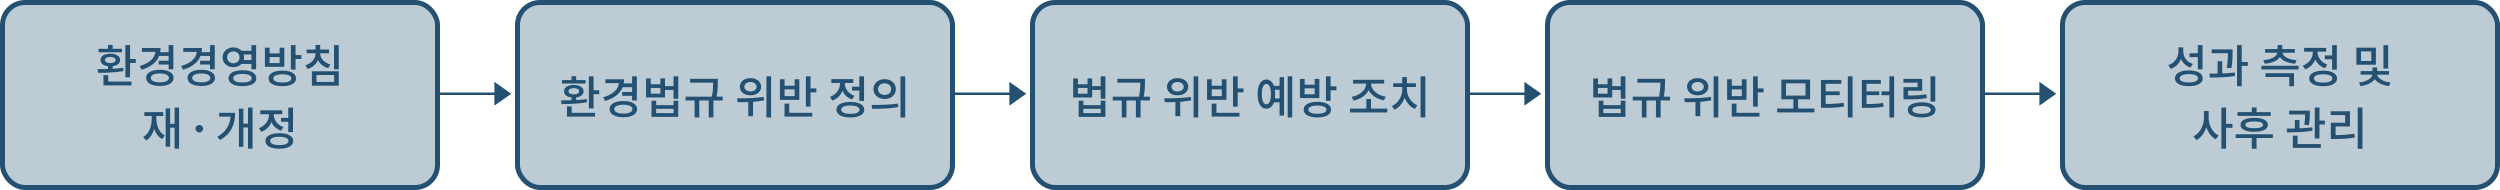<svg width="1000" height="76" viewBox="0 0 1000 76" fill="none" xmlns="http://www.w3.org/2000/svg">
<rect x="1" y="1" width="174" height="74" rx="9" fill="#245171" fill-opacity="0.3"/>
<rect x="1" y="1" width="174" height="74" rx="9" stroke="#245171" stroke-width="2"/>
<path d="M50.15 18.024H52.022V30.894H50.15V18.024ZM51.302 23.604H54.29V25.17H51.302V23.604ZM41.384 32.622H52.598V34.152H41.384V32.622ZM41.384 30.066H43.274V33.09H41.384V30.066ZM43.202 26.016H45.074V28.338H43.202V26.016ZM39.242 29.13L39.008 27.654C39.98 27.654 41.048 27.642 42.212 27.618C43.376 27.594 44.564 27.546 45.776 27.474C47 27.39 48.17 27.264 49.286 27.096L49.43 28.41C48.278 28.614 47.096 28.77 45.884 28.878C44.672 28.986 43.496 29.058 42.356 29.094C41.216 29.118 40.178 29.13 39.242 29.13ZM39.422 19.518H48.818V20.904H39.422V19.518ZM44.12 21.48C45.308 21.48 46.256 21.708 46.964 22.164C47.684 22.608 48.044 23.22 48.044 24C48.044 24.792 47.684 25.416 46.964 25.872C46.256 26.316 45.308 26.538 44.12 26.538C42.944 26.538 41.996 26.316 41.276 25.872C40.568 25.416 40.214 24.792 40.214 24C40.214 23.22 40.568 22.608 41.276 22.164C41.996 21.708 42.944 21.48 44.12 21.48ZM44.12 22.758C43.472 22.758 42.956 22.866 42.572 23.082C42.188 23.298 41.996 23.604 41.996 24C41.996 24.396 42.188 24.702 42.572 24.918C42.956 25.134 43.472 25.242 44.12 25.242C44.78 25.242 45.296 25.134 45.668 24.918C46.052 24.702 46.244 24.396 46.244 24C46.244 23.604 46.052 23.298 45.668 23.082C45.296 22.866 44.78 22.758 44.12 22.758ZM43.202 17.97H45.074V20.112H43.202V17.97ZM63.613 20.868H67.771V22.38H63.613V20.868ZM63.469 24.288H67.645V25.818H63.469V24.288ZM67.447 18.042H69.337V27.708H67.447V18.042ZM62.209 19.212H64.225C64.225 20.652 63.931 21.942 63.343 23.082C62.755 24.21 61.891 25.176 60.751 25.98C59.623 26.784 58.249 27.42 56.629 27.888L55.891 26.394C57.283 25.998 58.447 25.494 59.383 24.882C60.331 24.258 61.039 23.544 61.507 22.74C61.975 21.924 62.209 21.042 62.209 20.094V19.212ZM56.755 19.212H63.523V20.742H56.755V19.212ZM63.955 27.906C65.071 27.906 66.037 28.038 66.853 28.302C67.669 28.566 68.299 28.938 68.743 29.418C69.199 29.898 69.427 30.474 69.427 31.146C69.427 31.818 69.199 32.4 68.743 32.892C68.299 33.372 67.669 33.744 66.853 34.008C66.037 34.272 65.071 34.404 63.955 34.404C62.851 34.404 61.885 34.272 61.057 34.008C60.229 33.744 59.587 33.372 59.131 32.892C58.675 32.4 58.447 31.818 58.447 31.146C58.447 30.474 58.675 29.898 59.131 29.418C59.587 28.938 60.229 28.566 61.057 28.302C61.885 28.038 62.851 27.906 63.955 27.906ZM63.955 29.382C63.211 29.382 62.563 29.454 62.011 29.598C61.471 29.73 61.051 29.928 60.751 30.192C60.463 30.456 60.319 30.774 60.319 31.146C60.319 31.53 60.463 31.854 60.751 32.118C61.051 32.382 61.471 32.586 62.011 32.73C62.563 32.862 63.211 32.928 63.955 32.928C64.699 32.928 65.341 32.862 65.881 32.73C66.421 32.586 66.835 32.382 67.123 32.118C67.423 31.854 67.573 31.53 67.573 31.146C67.573 30.774 67.423 30.456 67.123 30.192C66.835 29.928 66.421 29.73 65.881 29.598C65.341 29.454 64.699 29.382 63.955 29.382ZM80.171 20.868H84.329V22.38H80.171V20.868ZM80.027 24.288H84.203V25.818H80.027V24.288ZM84.005 18.042H85.895V27.708H84.005V18.042ZM78.767 19.212H80.783C80.783 20.652 80.489 21.942 79.901 23.082C79.313 24.21 78.449 25.176 77.309 25.98C76.181 26.784 74.807 27.42 73.187 27.888L72.449 26.394C73.841 25.998 75.005 25.494 75.941 24.882C76.889 24.258 77.597 23.544 78.065 22.74C78.533 21.924 78.767 21.042 78.767 20.094V19.212ZM73.313 19.212H80.081V20.742H73.313V19.212ZM80.513 27.906C81.629 27.906 82.595 28.038 83.411 28.302C84.227 28.566 84.857 28.938 85.301 29.418C85.757 29.898 85.985 30.474 85.985 31.146C85.985 31.818 85.757 32.4 85.301 32.892C84.857 33.372 84.227 33.744 83.411 34.008C82.595 34.272 81.629 34.404 80.513 34.404C79.409 34.404 78.443 34.272 77.615 34.008C76.787 33.744 76.145 33.372 75.689 32.892C75.233 32.4 75.005 31.818 75.005 31.146C75.005 30.474 75.233 29.898 75.689 29.418C76.145 28.938 76.787 28.566 77.615 28.302C78.443 28.038 79.409 27.906 80.513 27.906ZM80.513 29.382C79.769 29.382 79.121 29.454 78.569 29.598C78.029 29.73 77.609 29.928 77.309 30.192C77.021 30.456 76.877 30.774 76.877 31.146C76.877 31.53 77.021 31.854 77.309 32.118C77.609 32.382 78.029 32.586 78.569 32.73C79.121 32.862 79.769 32.928 80.513 32.928C81.257 32.928 81.899 32.862 82.439 32.73C82.979 32.586 83.393 32.382 83.681 32.118C83.981 31.854 84.131 31.53 84.131 31.146C84.131 30.774 83.981 30.456 83.681 30.192C83.393 29.928 82.979 29.73 82.439 29.598C81.899 29.454 81.257 29.382 80.513 29.382ZM96.226 20.31H101.176V21.822H96.226V20.31ZM96.226 24.036H101.176V25.566H96.226V24.036ZM93.328 18.96C94.144 18.96 94.876 19.134 95.524 19.482C96.172 19.818 96.682 20.286 97.054 20.886C97.426 21.474 97.612 22.158 97.612 22.938C97.612 23.706 97.426 24.39 97.054 24.99C96.682 25.578 96.172 26.04 95.524 26.376C94.876 26.712 94.144 26.88 93.328 26.88C92.524 26.88 91.798 26.712 91.15 26.376C90.502 26.04 89.992 25.578 89.62 24.99C89.248 24.39 89.062 23.706 89.062 22.938C89.062 22.158 89.248 21.474 89.62 20.886C89.992 20.286 90.502 19.818 91.15 19.482C91.798 19.134 92.524 18.96 93.328 18.96ZM93.328 20.562C92.86 20.562 92.44 20.664 92.068 20.868C91.696 21.06 91.396 21.33 91.168 21.678C90.952 22.026 90.844 22.446 90.844 22.938C90.844 23.406 90.952 23.82 91.168 24.18C91.396 24.528 91.696 24.804 92.068 25.008C92.44 25.2 92.86 25.296 93.328 25.296C93.808 25.296 94.234 25.2 94.606 25.008C94.99 24.804 95.284 24.528 95.488 24.18C95.704 23.82 95.812 23.406 95.812 22.938C95.812 22.446 95.704 22.026 95.488 21.678C95.284 21.33 94.99 21.06 94.606 20.868C94.234 20.664 93.808 20.562 93.328 20.562ZM100.564 18.042H102.454V27.726H100.564V18.042ZM96.982 28.086C98.122 28.086 99.106 28.212 99.934 28.464C100.762 28.716 101.398 29.082 101.842 29.562C102.298 30.03 102.526 30.6 102.526 31.272C102.526 31.944 102.298 32.52 101.842 33C101.398 33.48 100.762 33.84 99.934 34.08C99.106 34.332 98.122 34.458 96.982 34.458C95.842 34.458 94.858 34.332 94.03 34.08C93.202 33.84 92.56 33.48 92.104 33C91.648 32.52 91.42 31.944 91.42 31.272C91.42 30.6 91.648 30.03 92.104 29.562C92.56 29.082 93.202 28.716 94.03 28.464C94.858 28.212 95.842 28.086 96.982 28.086ZM96.982 29.562C96.202 29.562 95.536 29.628 94.984 29.76C94.432 29.892 94.012 30.084 93.724 30.336C93.436 30.588 93.292 30.9 93.292 31.272C93.292 31.644 93.436 31.962 93.724 32.226C94.012 32.478 94.432 32.67 94.984 32.802C95.536 32.934 96.202 33 96.982 33C97.762 33 98.422 32.934 98.962 32.802C99.514 32.67 99.934 32.478 100.222 32.226C100.522 31.962 100.672 31.644 100.672 31.272C100.672 30.9 100.522 30.588 100.222 30.336C99.934 30.084 99.514 29.892 98.962 29.76C98.422 29.628 97.762 29.562 96.982 29.562ZM112.929 28.23C114.057 28.23 115.029 28.356 115.845 28.608C116.661 28.86 117.291 29.22 117.735 29.688C118.179 30.144 118.401 30.702 118.401 31.362C118.401 32.01 118.179 32.568 117.735 33.036C117.291 33.504 116.661 33.858 115.845 34.098C115.029 34.35 114.057 34.476 112.929 34.476C111.801 34.476 110.823 34.35 109.995 34.098C109.179 33.858 108.549 33.504 108.105 33.036C107.673 32.568 107.457 32.01 107.457 31.362C107.457 30.702 107.673 30.144 108.105 29.688C108.549 29.22 109.179 28.86 109.995 28.608C110.823 28.356 111.801 28.23 112.929 28.23ZM112.929 29.724C112.173 29.724 111.525 29.79 110.985 29.922C110.445 30.042 110.031 30.222 109.743 30.462C109.455 30.702 109.311 30.996 109.311 31.344C109.311 31.716 109.455 32.022 109.743 32.262C110.031 32.502 110.445 32.688 110.985 32.82C111.525 32.94 112.173 33 112.929 33C113.697 33 114.345 32.94 114.873 32.82C115.413 32.688 115.827 32.502 116.115 32.262C116.403 32.022 116.547 31.716 116.547 31.344C116.547 30.996 116.403 30.702 116.115 30.462C115.827 30.222 115.413 30.042 114.873 29.922C114.345 29.79 113.697 29.724 112.929 29.724ZM116.349 18.042H118.221V27.834H116.349V18.042ZM117.717 22.038H120.543V23.604H117.717V22.038ZM105.963 19.068H107.835V21.354H111.849V19.068H113.721V26.718H105.963V19.068ZM107.835 22.83V25.224H111.849V22.83H107.835ZM126.211 20.688H127.741V21.354C127.741 22.302 127.555 23.196 127.183 24.036C126.823 24.876 126.295 25.602 125.599 26.214C124.903 26.826 124.057 27.282 123.061 27.582L122.179 26.106C122.815 25.914 123.379 25.656 123.871 25.332C124.375 25.008 124.801 24.636 125.149 24.216C125.497 23.784 125.761 23.328 125.941 22.848C126.121 22.368 126.211 21.87 126.211 21.354V20.688ZM126.535 20.688H128.083V21.354C128.083 21.834 128.173 22.302 128.353 22.758C128.545 23.214 128.815 23.64 129.163 24.036C129.511 24.42 129.937 24.762 130.441 25.062C130.945 25.362 131.515 25.602 132.151 25.782L131.269 27.258C130.285 26.982 129.439 26.556 128.731 25.98C128.023 25.392 127.477 24.702 127.093 23.91C126.721 23.118 126.535 22.266 126.535 21.354V20.688ZM122.647 19.824H131.611V21.318H122.647V19.824ZM126.211 17.97H128.083V20.49H126.211V17.97ZM133.609 18.042H135.499V27.726H133.609V18.042ZM124.753 28.518H135.499V34.278H124.753V28.518ZM133.663 30.012H126.589V32.784H133.663V30.012ZM69.833 43.024H71.633V59.476H69.833V43.024ZM67.529 49.522H70.499V51.07H67.529V49.522ZM66.269 43.348H68.051V58.702H66.269V43.348ZM60.707 45.58H62.165V47.29C62.165 48.286 62.093 49.24 61.949 50.152C61.805 51.052 61.583 51.892 61.283 52.672C60.983 53.44 60.599 54.124 60.131 54.724C59.663 55.324 59.099 55.822 58.439 56.218L57.287 54.76C58.091 54.304 58.739 53.704 59.231 52.96C59.735 52.204 60.107 51.34 60.347 50.368C60.587 49.396 60.707 48.37 60.707 47.29V45.58ZM61.085 45.58H62.525V47.29C62.525 48.274 62.645 49.216 62.885 50.116C63.125 51.004 63.497 51.802 64.001 52.51C64.505 53.206 65.153 53.764 65.945 54.184L64.865 55.624C63.989 55.144 63.269 54.49 62.705 53.662C62.141 52.822 61.727 51.862 61.463 50.782C61.211 49.69 61.085 48.526 61.085 47.29V45.58ZM57.737 44.842H65.297V46.39H57.737V44.842ZM79.725 52.996C79.317 52.996 78.963 52.846 78.663 52.546C78.363 52.246 78.213 51.892 78.213 51.484C78.213 51.064 78.363 50.71 78.663 50.422C78.963 50.122 79.317 49.972 79.725 49.972C80.145 49.972 80.499 50.122 80.787 50.422C81.087 50.71 81.237 51.064 81.237 51.484C81.237 51.892 81.087 52.246 80.787 52.546C80.499 52.846 80.145 52.996 79.725 52.996ZM99.204 43.024H101.021V59.476H99.204V43.024ZM96.809 49.468H99.779V50.98H96.809V49.468ZM92.273 45.112H94.073C94.073 46.216 93.972 47.278 93.767 48.298C93.576 49.318 93.246 50.296 92.778 51.232C92.322 52.156 91.704 53.02 90.924 53.824C90.144 54.616 89.177 55.348 88.025 56.02L86.927 54.706C88.248 53.938 89.297 53.086 90.078 52.15C90.858 51.214 91.415 50.194 91.751 49.09C92.1 47.974 92.273 46.768 92.273 45.472V45.112ZM87.647 45.112H92.85V46.642H87.647V45.112ZM95.567 43.456H97.332V58.72H95.567V43.456ZM112.414 47.164H115.87V48.712H112.414V47.164ZM115.312 43.042H117.202V52.834H115.312V43.042ZM111.73 53.266C112.882 53.266 113.866 53.392 114.682 53.644C115.51 53.884 116.146 54.238 116.59 54.706C117.046 55.162 117.274 55.72 117.274 56.38C117.274 57.364 116.776 58.126 115.78 58.666C114.796 59.206 113.446 59.476 111.73 59.476C110.014 59.476 108.658 59.206 107.662 58.666C106.666 58.126 106.168 57.364 106.168 56.38C106.168 55.72 106.39 55.162 106.834 54.706C107.29 54.238 107.932 53.884 108.76 53.644C109.6 53.392 110.59 53.266 111.73 53.266ZM111.73 54.706C110.95 54.706 110.284 54.772 109.732 54.904C109.192 55.036 108.778 55.222 108.49 55.462C108.202 55.702 108.058 56.008 108.058 56.38C108.058 56.728 108.202 57.028 108.49 57.28C108.778 57.532 109.192 57.724 109.732 57.856C110.284 57.976 110.95 58.036 111.73 58.036C112.51 58.036 113.17 57.976 113.71 57.856C114.25 57.724 114.664 57.532 114.952 57.28C115.252 57.028 115.402 56.728 115.402 56.38C115.402 56.008 115.252 55.702 114.952 55.462C114.664 55.222 114.25 55.036 113.71 54.904C113.17 54.772 112.51 54.706 111.73 54.706ZM107.59 44.698H109.138V45.886C109.138 46.918 108.952 47.89 108.58 48.802C108.22 49.702 107.698 50.5 107.014 51.196C106.33 51.88 105.502 52.396 104.53 52.744L103.576 51.25C104.212 51.022 104.776 50.722 105.268 50.35C105.772 49.978 106.198 49.552 106.546 49.072C106.894 48.592 107.152 48.082 107.32 47.542C107.5 47.002 107.59 46.45 107.59 45.886V44.698ZM107.968 44.698H109.498V45.886C109.498 46.558 109.648 47.218 109.948 47.866C110.248 48.514 110.686 49.096 111.262 49.612C111.838 50.116 112.54 50.518 113.368 50.818L112.432 52.294C111.484 51.958 110.674 51.472 110.002 50.836C109.342 50.188 108.838 49.438 108.49 48.586C108.142 47.722 107.968 46.822 107.968 45.886V44.698ZM104.116 44.14H112.918V45.67H104.116V44.14Z" fill="#245171"/>
<rect x="207" y="1" width="174" height="74" rx="9" fill="#245171" fill-opacity="0.3"/>
<rect x="207" y="1" width="174" height="74" rx="9" stroke="#245171" stroke-width="2"/>
<path d="M235.549 30.524H237.421V43.394H235.549V30.524ZM236.701 36.104H239.689V37.67H236.701V36.104ZM226.783 45.122H237.997V46.652H226.783V45.122ZM226.783 42.566H228.673V45.59H226.783V42.566ZM228.601 38.516H230.473V40.838H228.601V38.516ZM224.641 41.63L224.407 40.154C225.379 40.154 226.447 40.142 227.611 40.118C228.775 40.094 229.963 40.046 231.175 39.974C232.399 39.89 233.569 39.764 234.685 39.596L234.829 40.91C233.677 41.114 232.495 41.27 231.283 41.378C230.071 41.486 228.895 41.558 227.755 41.594C226.615 41.618 225.577 41.63 224.641 41.63ZM224.821 32.018H234.217V33.404H224.821V32.018ZM229.519 33.98C230.707 33.98 231.655 34.208 232.363 34.664C233.083 35.108 233.443 35.72 233.443 36.5C233.443 37.292 233.083 37.916 232.363 38.372C231.655 38.816 230.707 39.038 229.519 39.038C228.343 39.038 227.395 38.816 226.675 38.372C225.967 37.916 225.613 37.292 225.613 36.5C225.613 35.72 225.967 35.108 226.675 34.664C227.395 34.208 228.343 33.98 229.519 33.98ZM229.519 35.258C228.871 35.258 228.355 35.366 227.971 35.582C227.587 35.798 227.395 36.104 227.395 36.5C227.395 36.896 227.587 37.202 227.971 37.418C228.355 37.634 228.871 37.742 229.519 37.742C230.179 37.742 230.695 37.634 231.067 37.418C231.451 37.202 231.643 36.896 231.643 36.5C231.643 36.104 231.451 35.798 231.067 35.582C230.695 35.366 230.179 35.258 229.519 35.258ZM228.601 30.47H230.473V32.612H228.601V30.47ZM249.011 33.368H253.169V34.88H249.011V33.368ZM248.867 36.788H253.043V38.318H248.867V36.788ZM252.845 30.542H254.735V40.208H252.845V30.542ZM247.607 31.712H249.623C249.623 33.152 249.329 34.442 248.741 35.582C248.153 36.71 247.289 37.676 246.149 38.48C245.021 39.284 243.647 39.92 242.027 40.388L241.289 38.894C242.681 38.498 243.845 37.994 244.781 37.382C245.729 36.758 246.437 36.044 246.905 35.24C247.373 34.424 247.607 33.542 247.607 32.594V31.712ZM242.153 31.712H248.921V33.242H242.153V31.712ZM249.353 40.406C250.469 40.406 251.435 40.538 252.251 40.802C253.067 41.066 253.697 41.438 254.141 41.918C254.597 42.398 254.825 42.974 254.825 43.646C254.825 44.318 254.597 44.9 254.141 45.392C253.697 45.872 253.067 46.244 252.251 46.508C251.435 46.772 250.469 46.904 249.353 46.904C248.249 46.904 247.283 46.772 246.455 46.508C245.627 46.244 244.985 45.872 244.529 45.392C244.073 44.9 243.845 44.318 243.845 43.646C243.845 42.974 244.073 42.398 244.529 41.918C244.985 41.438 245.627 41.066 246.455 40.802C247.283 40.538 248.249 40.406 249.353 40.406ZM249.353 41.882C248.609 41.882 247.961 41.954 247.409 42.098C246.869 42.23 246.449 42.428 246.149 42.692C245.861 42.956 245.717 43.274 245.717 43.646C245.717 44.03 245.861 44.354 246.149 44.618C246.449 44.882 246.869 45.086 247.409 45.23C247.961 45.362 248.609 45.428 249.353 45.428C250.097 45.428 250.739 45.362 251.279 45.23C251.819 45.086 252.233 44.882 252.521 44.618C252.821 44.354 252.971 44.03 252.971 43.646C252.971 43.274 252.821 42.956 252.521 42.692C252.233 42.428 251.819 42.23 251.279 42.098C250.739 41.954 250.097 41.882 249.353 41.882ZM258.424 31.37H260.296V33.71H264.148V31.37H266.002V38.984H258.424V31.37ZM260.296 35.168V37.454H264.148V35.168H260.296ZM265.534 34.448H269.908V35.978H265.534V34.448ZM269.404 30.542H271.294V39.524H269.404V30.542ZM260.602 40.28H262.474V42.044H269.422V40.28H271.294V46.76H260.602V40.28ZM262.474 43.52V45.248H269.422V43.52H262.474ZM276.044 31.532H286.34V33.062H276.044V31.532ZM274.226 38.66H289.094V40.19H274.226V38.66ZM277.844 39.686H279.716V46.994H277.844V39.686ZM285.26 31.532H287.132V32.684C287.132 33.44 287.108 34.334 287.06 35.366C287.012 36.398 286.844 37.646 286.556 39.11L284.684 38.948C284.972 37.544 285.14 36.332 285.188 35.312C285.236 34.292 285.26 33.416 285.26 32.684V31.532ZM283.496 39.686H285.368V46.994H283.496V39.686ZM300.174 31.244C301.002 31.244 301.734 31.394 302.37 31.694C303.018 31.982 303.522 32.384 303.882 32.9C304.254 33.416 304.44 34.016 304.44 34.7C304.44 35.372 304.254 35.966 303.882 36.482C303.522 36.998 303.018 37.406 302.37 37.706C301.734 37.994 301.002 38.138 300.174 38.138C299.358 38.138 298.632 37.994 297.996 37.706C297.36 37.406 296.856 36.998 296.484 36.482C296.124 35.966 295.944 35.372 295.944 34.7C295.944 34.016 296.124 33.416 296.484 32.9C296.856 32.384 297.36 31.982 297.996 31.694C298.632 31.394 299.358 31.244 300.174 31.244ZM300.174 32.792C299.706 32.792 299.286 32.87 298.914 33.026C298.554 33.182 298.266 33.404 298.05 33.692C297.846 33.968 297.744 34.304 297.744 34.7C297.744 35.084 297.846 35.42 298.05 35.708C298.266 35.984 298.554 36.2 298.914 36.356C299.286 36.512 299.706 36.59 300.174 36.59C300.654 36.59 301.074 36.512 301.434 36.356C301.806 36.2 302.094 35.984 302.298 35.708C302.514 35.42 302.622 35.084 302.622 34.7C302.622 34.304 302.514 33.968 302.298 33.692C302.094 33.404 301.806 33.182 301.434 33.026C301.074 32.87 300.654 32.792 300.174 32.792ZM299.31 39.884H301.218V46.472H299.31V39.884ZM306.564 30.542H308.436V46.994H306.564V30.542ZM295.062 40.892L294.828 39.344C295.824 39.344 296.922 39.332 298.122 39.308C299.322 39.284 300.552 39.23 301.812 39.146C303.084 39.062 304.308 38.93 305.484 38.75L305.61 40.154C304.41 40.382 303.18 40.55 301.92 40.658C300.672 40.766 299.46 40.832 298.284 40.856C297.12 40.88 296.046 40.892 295.062 40.892ZM322.349 30.542H324.221V42.638H322.349V30.542ZM323.663 35.366H326.543V36.932H323.663V35.366ZM313.817 45.122H324.905V46.652H313.817V45.122ZM313.817 41.45H315.707V45.464H313.817V41.45ZM311.963 31.712H313.835V34.286H317.849V31.712H319.721V39.956H311.963V31.712ZM313.835 35.744V38.444H317.849V35.744H313.835ZM340.826 34.664H344.282V36.212H340.826V34.664ZM343.724 30.542H345.614V40.334H343.724V30.542ZM340.142 40.766C341.294 40.766 342.278 40.892 343.094 41.144C343.922 41.384 344.558 41.738 345.002 42.206C345.458 42.662 345.686 43.22 345.686 43.88C345.686 44.864 345.188 45.626 344.192 46.166C343.208 46.706 341.858 46.976 340.142 46.976C338.426 46.976 337.07 46.706 336.074 46.166C335.078 45.626 334.58 44.864 334.58 43.88C334.58 43.22 334.802 42.662 335.246 42.206C335.702 41.738 336.344 41.384 337.172 41.144C338.012 40.892 339.002 40.766 340.142 40.766ZM340.142 42.206C339.362 42.206 338.696 42.272 338.144 42.404C337.604 42.536 337.19 42.722 336.902 42.962C336.614 43.202 336.47 43.508 336.47 43.88C336.47 44.228 336.614 44.528 336.902 44.78C337.19 45.032 337.604 45.224 338.144 45.356C338.696 45.476 339.362 45.536 340.142 45.536C340.922 45.536 341.582 45.476 342.122 45.356C342.662 45.224 343.076 45.032 343.364 44.78C343.664 44.528 343.814 44.228 343.814 43.88C343.814 43.508 343.664 43.202 343.364 42.962C343.076 42.722 342.662 42.536 342.122 42.404C341.582 42.272 340.922 42.206 340.142 42.206ZM336.002 32.198H337.55V33.386C337.55 34.418 337.364 35.39 336.992 36.302C336.632 37.202 336.11 38 335.426 38.696C334.742 39.38 333.914 39.896 332.942 40.244L331.988 38.75C332.624 38.522 333.188 38.222 333.68 37.85C334.184 37.478 334.61 37.052 334.958 36.572C335.306 36.092 335.564 35.582 335.732 35.042C335.912 34.502 336.002 33.95 336.002 33.386V32.198ZM336.38 32.198H337.91V33.386C337.91 34.058 338.06 34.718 338.36 35.366C338.66 36.014 339.098 36.596 339.674 37.112C340.25 37.616 340.952 38.018 341.78 38.318L340.844 39.794C339.896 39.458 339.086 38.972 338.414 38.336C337.754 37.688 337.25 36.938 336.902 36.086C336.554 35.222 336.38 34.322 336.38 33.386V32.198ZM332.528 31.64H341.33V33.17H332.528V31.64ZM353.857 31.676C354.721 31.676 355.489 31.844 356.161 32.18C356.833 32.516 357.361 32.984 357.745 33.584C358.129 34.172 358.321 34.856 358.321 35.636C358.321 36.404 358.129 37.088 357.745 37.688C357.361 38.288 356.833 38.756 356.161 39.092C355.489 39.428 354.721 39.596 353.857 39.596C353.005 39.596 352.243 39.428 351.571 39.092C350.899 38.756 350.365 38.288 349.969 37.688C349.585 37.088 349.393 36.404 349.393 35.636C349.393 34.856 349.585 34.172 349.969 33.584C350.365 32.984 350.899 32.516 351.571 32.18C352.243 31.844 353.005 31.676 353.857 31.676ZM353.857 33.314C353.365 33.314 352.915 33.41 352.507 33.602C352.111 33.782 351.799 34.046 351.571 34.394C351.343 34.742 351.229 35.156 351.229 35.636C351.229 36.104 351.343 36.518 351.571 36.878C351.799 37.226 352.111 37.496 352.507 37.688C352.915 37.88 353.365 37.976 353.857 37.976C354.361 37.976 354.805 37.88 355.189 37.688C355.585 37.496 355.897 37.226 356.125 36.878C356.353 36.518 356.467 36.104 356.467 35.636C356.467 35.156 356.353 34.742 356.125 34.394C355.897 34.046 355.585 33.782 355.189 33.602C354.805 33.41 354.361 33.314 353.857 33.314ZM360.193 30.524H362.083V47.012H360.193V30.524ZM348.871 43.52L348.619 41.972C349.615 41.972 350.707 41.966 351.895 41.954C353.083 41.93 354.301 41.882 355.549 41.81C356.809 41.726 358.027 41.594 359.203 41.414L359.347 42.8C358.135 43.028 356.905 43.196 355.657 43.304C354.421 43.4 353.221 43.46 352.057 43.484C350.893 43.508 349.831 43.52 348.871 43.52Z" fill="#245171"/>
<rect x="413" y="1" width="174" height="74" rx="9" fill="#245171" fill-opacity="0.3"/>
<rect x="413" y="1" width="174" height="74" rx="9" stroke="#245171" stroke-width="2"/>
<path d="M429.285 31.37H431.157V33.71H435.009V31.37H436.863V38.984H429.285V31.37ZM431.157 35.168V37.454H435.009V35.168H431.157ZM436.395 34.448H440.769V35.978H436.395V34.448ZM440.265 30.542H442.155V39.524H440.265V30.542ZM431.463 40.28H433.335V42.044H440.283V40.28H442.155V46.76H431.463V40.28ZM433.335 43.52V45.248H440.283V43.52H433.335ZM446.906 31.532H457.202V33.062H446.906V31.532ZM445.088 38.66H459.956V40.19H445.088V38.66ZM448.706 39.686H450.578V46.994H448.706V39.686ZM456.122 31.532H457.994V32.684C457.994 33.44 457.97 34.334 457.922 35.366C457.874 36.398 457.706 37.646 457.418 39.11L455.546 38.948C455.834 37.544 456.002 36.332 456.05 35.312C456.098 34.292 456.122 33.416 456.122 32.684V31.532ZM454.358 39.686H456.23V46.994H454.358V39.686ZM471.035 31.244C471.863 31.244 472.595 31.394 473.231 31.694C473.879 31.982 474.383 32.384 474.743 32.9C475.115 33.416 475.301 34.016 475.301 34.7C475.301 35.372 475.115 35.966 474.743 36.482C474.383 36.998 473.879 37.406 473.231 37.706C472.595 37.994 471.863 38.138 471.035 38.138C470.219 38.138 469.493 37.994 468.857 37.706C468.221 37.406 467.717 36.998 467.345 36.482C466.985 35.966 466.805 35.372 466.805 34.7C466.805 34.016 466.985 33.416 467.345 32.9C467.717 32.384 468.221 31.982 468.857 31.694C469.493 31.394 470.219 31.244 471.035 31.244ZM471.035 32.792C470.567 32.792 470.147 32.87 469.775 33.026C469.415 33.182 469.127 33.404 468.911 33.692C468.707 33.968 468.605 34.304 468.605 34.7C468.605 35.084 468.707 35.42 468.911 35.708C469.127 35.984 469.415 36.2 469.775 36.356C470.147 36.512 470.567 36.59 471.035 36.59C471.515 36.59 471.935 36.512 472.295 36.356C472.667 36.2 472.955 35.984 473.159 35.708C473.375 35.42 473.483 35.084 473.483 34.7C473.483 34.304 473.375 33.968 473.159 33.692C472.955 33.404 472.667 33.182 472.295 33.026C471.935 32.87 471.515 32.792 471.035 32.792ZM470.171 39.884H472.079V46.472H470.171V39.884ZM477.425 30.542H479.297V46.994H477.425V30.542ZM465.923 40.892L465.689 39.344C466.685 39.344 467.783 39.332 468.983 39.308C470.183 39.284 471.413 39.23 472.673 39.146C473.945 39.062 475.169 38.93 476.345 38.75L476.471 40.154C475.271 40.382 474.041 40.55 472.781 40.658C471.533 40.766 470.321 40.832 469.145 40.856C467.981 40.88 466.907 40.892 465.923 40.892ZM493.21 30.542H495.082V42.638H493.21V30.542ZM494.524 35.366H497.404V36.932H494.524V35.366ZM484.678 45.122H495.766V46.652H484.678V45.122ZM484.678 41.45H486.568V45.464H484.678V41.45ZM482.824 31.712H484.696V34.286H488.71V31.712H490.582V39.956H482.824V31.712ZM484.696 35.744V38.444H488.71V35.744H484.696ZM509.383 34.358H512.389V35.888H509.383V34.358ZM509.383 39.398H512.389V40.928H509.383V39.398ZM515.089 30.524H516.889V46.976H515.089V30.524ZM511.831 30.848H513.613V46.202H511.831V30.848ZM506.539 31.802C507.259 31.802 507.883 32.042 508.411 32.522C508.951 32.99 509.365 33.662 509.653 34.538C509.941 35.402 510.085 36.44 510.085 37.652C510.085 38.852 509.941 39.89 509.653 40.766C509.365 41.642 508.951 42.314 508.411 42.782C507.883 43.25 507.259 43.484 506.539 43.484C505.831 43.484 505.213 43.25 504.685 42.782C504.157 42.314 503.749 41.642 503.461 40.766C503.173 39.89 503.029 38.852 503.029 37.652C503.029 36.44 503.173 35.402 503.461 34.538C503.749 33.662 504.157 32.99 504.685 32.522C505.225 32.042 505.843 31.802 506.539 31.802ZM506.539 33.584C506.167 33.584 505.843 33.74 505.567 34.052C505.303 34.364 505.093 34.826 504.937 35.438C504.793 36.038 504.721 36.776 504.721 37.652C504.721 38.504 504.793 39.236 504.937 39.848C505.093 40.46 505.303 40.928 505.567 41.252C505.843 41.564 506.167 41.72 506.539 41.72C506.923 41.72 507.253 41.564 507.529 41.252C507.805 40.928 508.015 40.46 508.159 39.848C508.303 39.236 508.375 38.504 508.375 37.652C508.375 36.776 508.303 36.038 508.159 35.438C508.015 34.826 507.805 34.364 507.529 34.052C507.253 33.74 506.923 33.584 506.539 33.584ZM526.95 40.73C528.078 40.73 529.05 40.856 529.866 41.108C530.682 41.36 531.312 41.72 531.756 42.188C532.2 42.644 532.422 43.202 532.422 43.862C532.422 44.51 532.2 45.068 531.756 45.536C531.312 46.004 530.682 46.358 529.866 46.598C529.05 46.85 528.078 46.976 526.95 46.976C525.822 46.976 524.844 46.85 524.016 46.598C523.2 46.358 522.57 46.004 522.126 45.536C521.694 45.068 521.478 44.51 521.478 43.862C521.478 43.202 521.694 42.644 522.126 42.188C522.57 41.72 523.2 41.36 524.016 41.108C524.844 40.856 525.822 40.73 526.95 40.73ZM526.95 42.224C526.194 42.224 525.546 42.29 525.006 42.422C524.466 42.542 524.052 42.722 523.764 42.962C523.476 43.202 523.332 43.496 523.332 43.844C523.332 44.216 523.476 44.522 523.764 44.762C524.052 45.002 524.466 45.188 525.006 45.32C525.546 45.44 526.194 45.5 526.95 45.5C527.718 45.5 528.366 45.44 528.894 45.32C529.434 45.188 529.848 45.002 530.136 44.762C530.424 44.522 530.568 44.216 530.568 43.844C530.568 43.496 530.424 43.202 530.136 42.962C529.848 42.722 529.434 42.542 528.894 42.422C528.366 42.29 527.718 42.224 526.95 42.224ZM530.37 30.542H532.242V40.334H530.37V30.542ZM531.738 34.538H534.564V36.104H531.738V34.538ZM519.984 31.568H521.856V33.854H525.87V31.568H527.742V39.218H519.984V31.568ZM521.856 35.33V37.724H525.87V35.33H521.856ZM540.01 43.43H554.914V44.978H540.01V43.43ZM546.526 39.596H548.398V43.898H546.526V39.596ZM546.454 32.648H548.056V33.476C548.056 34.16 547.942 34.808 547.714 35.42C547.498 36.032 547.186 36.602 546.778 37.13C546.37 37.646 545.89 38.114 545.338 38.534C544.786 38.942 544.174 39.296 543.502 39.596C542.842 39.884 542.152 40.1 541.432 40.244L540.658 38.732C541.306 38.624 541.918 38.456 542.494 38.228C543.07 37.988 543.598 37.7 544.078 37.364C544.57 37.028 544.99 36.656 545.338 36.248C545.698 35.828 545.974 35.384 546.166 34.916C546.358 34.448 546.454 33.968 546.454 33.476V32.648ZM546.832 32.648H548.434V33.476C548.434 33.968 548.53 34.448 548.722 34.916C548.914 35.372 549.19 35.81 549.55 36.23C549.91 36.638 550.33 37.01 550.81 37.346C551.302 37.67 551.842 37.946 552.43 38.174C553.03 38.402 553.654 38.564 554.302 38.66L553.546 40.154C552.802 40.022 552.094 39.812 551.422 39.524C550.75 39.236 550.132 38.888 549.568 38.48C549.016 38.072 548.536 37.61 548.128 37.094C547.72 36.578 547.402 36.02 547.174 35.42C546.946 34.808 546.832 34.16 546.832 33.476V32.648ZM541.234 31.928H553.654V33.44H541.234V31.928ZM568.232 30.524H570.122V46.976H568.232V30.524ZM560.906 34.61H562.4V35.762C562.4 36.638 562.292 37.496 562.076 38.336C561.872 39.164 561.566 39.938 561.158 40.658C560.75 41.378 560.264 42.014 559.7 42.566C559.136 43.118 558.5 43.556 557.792 43.88L556.766 42.422C557.414 42.122 557.99 41.738 558.494 41.27C558.998 40.802 559.43 40.274 559.79 39.686C560.15 39.086 560.426 38.456 560.618 37.796C560.81 37.124 560.906 36.446 560.906 35.762V34.61ZM561.284 34.61H562.778V35.762C562.778 36.41 562.874 37.052 563.066 37.688C563.258 38.324 563.534 38.93 563.894 39.506C564.266 40.07 564.71 40.58 565.226 41.036C565.742 41.492 566.318 41.858 566.954 42.134L565.928 43.592C565.232 43.28 564.596 42.86 564.02 42.332C563.444 41.792 562.952 41.18 562.544 40.496C562.136 39.8 561.824 39.05 561.608 38.246C561.392 37.442 561.284 36.614 561.284 35.762V34.61ZM557.27 33.314H566.36V34.808H557.27V33.314ZM560.888 30.866H562.778V34.124H560.888V30.866Z" fill="#245171"/>
<rect x="619" y="1" width="174" height="74" rx="9" fill="#245171" fill-opacity="0.3"/>
<rect x="619" y="1" width="174" height="74" rx="9" stroke="#245171" stroke-width="2"/>
<path d="M637.307 31.37H639.179V33.71H643.031V31.37H644.885V38.984H637.307V31.37ZM639.179 35.168V37.454H643.031V35.168H639.179ZM644.417 34.448H648.791V35.978H644.417V34.448ZM648.287 30.542H650.177V39.524H648.287V30.542ZM639.485 40.28H641.357V42.044H648.305V40.28H650.177V46.76H639.485V40.28ZM641.357 43.52V45.248H648.305V43.52H641.357ZM654.927 31.532H665.223V33.062H654.927V31.532ZM653.109 38.66H667.977V40.19H653.109V38.66ZM656.727 39.686H658.599V46.994H656.727V39.686ZM664.143 31.532H666.015V32.684C666.015 33.44 665.991 34.334 665.943 35.366C665.895 36.398 665.727 37.646 665.439 39.11L663.567 38.948C663.855 37.544 664.023 36.332 664.071 35.312C664.119 34.292 664.143 33.416 664.143 32.684V31.532ZM662.379 39.686H664.251V46.994H662.379V39.686ZM679.057 31.244C679.885 31.244 680.617 31.394 681.253 31.694C681.901 31.982 682.405 32.384 682.765 32.9C683.137 33.416 683.323 34.016 683.323 34.7C683.323 35.372 683.137 35.966 682.765 36.482C682.405 36.998 681.901 37.406 681.253 37.706C680.617 37.994 679.885 38.138 679.057 38.138C678.241 38.138 677.515 37.994 676.879 37.706C676.243 37.406 675.739 36.998 675.367 36.482C675.007 35.966 674.827 35.372 674.827 34.7C674.827 34.016 675.007 33.416 675.367 32.9C675.739 32.384 676.243 31.982 676.879 31.694C677.515 31.394 678.241 31.244 679.057 31.244ZM679.057 32.792C678.589 32.792 678.169 32.87 677.797 33.026C677.437 33.182 677.149 33.404 676.933 33.692C676.729 33.968 676.627 34.304 676.627 34.7C676.627 35.084 676.729 35.42 676.933 35.708C677.149 35.984 677.437 36.2 677.797 36.356C678.169 36.512 678.589 36.59 679.057 36.59C679.537 36.59 679.957 36.512 680.317 36.356C680.689 36.2 680.977 35.984 681.181 35.708C681.397 35.42 681.505 35.084 681.505 34.7C681.505 34.304 681.397 33.968 681.181 33.692C680.977 33.404 680.689 33.182 680.317 33.026C679.957 32.87 679.537 32.792 679.057 32.792ZM678.193 39.884H680.101V46.472H678.193V39.884ZM685.447 30.542H687.319V46.994H685.447V30.542ZM673.945 40.892L673.711 39.344C674.707 39.344 675.805 39.332 677.005 39.308C678.205 39.284 679.435 39.23 680.695 39.146C681.967 39.062 683.191 38.93 684.367 38.75L684.493 40.154C683.293 40.382 682.063 40.55 680.803 40.658C679.555 40.766 678.343 40.832 677.167 40.856C676.003 40.88 674.929 40.892 673.945 40.892ZM701.231 30.542H703.103V42.638H701.231V30.542ZM702.545 35.366H705.425V36.932H702.545V35.366ZM692.699 45.122H703.787V46.652H692.699V45.122ZM692.699 41.45H694.589V45.464H692.699V41.45ZM690.845 31.712H692.717V34.286H696.731V31.712H698.603V39.956H690.845V31.712ZM692.717 35.744V38.444H696.731V35.744H692.717ZM710.871 43.412H725.775V44.96H710.871V43.412ZM717.351 39.434H719.241V43.808H717.351V39.434ZM712.527 31.838H724.047V39.722H712.527V31.838ZM722.193 33.332H714.381V38.228H722.193V33.332ZM728.402 41.594H729.752C730.76 41.594 731.684 41.582 732.524 41.558C733.376 41.534 734.198 41.486 734.99 41.414C735.794 41.342 736.616 41.24 737.456 41.108L737.636 42.62C736.772 42.764 735.932 42.878 735.116 42.962C734.3 43.034 733.454 43.082 732.578 43.106C731.714 43.118 730.772 43.124 729.752 43.124H728.402V41.594ZM728.402 31.964H736.52V33.512H730.274V42.116H728.402V31.964ZM729.824 36.572H735.89V38.066H729.824V36.572ZM739.13 30.542H741.02V46.994H739.13V30.542ZM755.76 30.524H757.65V47.012H755.76V30.524ZM752.61 36.536H756.012V38.084H752.61V36.536ZM744.744 41.63H746.022C747.006 41.63 747.894 41.618 748.686 41.594C749.49 41.57 750.258 41.528 750.99 41.468C751.722 41.396 752.472 41.294 753.24 41.162L753.42 42.674C752.628 42.806 751.854 42.908 751.098 42.98C750.354 43.052 749.568 43.1 748.74 43.124C747.924 43.148 747.018 43.16 746.022 43.16H744.744V41.63ZM744.744 31.964H752.34V33.512H746.616V42.116H744.744V31.964ZM746.148 36.572H751.692V38.066H746.148V36.572ZM772.211 30.542H774.101V40.604H772.211V30.542ZM761.393 38.21H762.761C763.793 38.21 764.735 38.198 765.587 38.174C766.451 38.15 767.279 38.102 768.071 38.03C768.863 37.958 769.679 37.856 770.519 37.724L770.735 39.236C769.871 39.38 769.031 39.494 768.215 39.578C767.399 39.65 766.547 39.698 765.659 39.722C764.783 39.734 763.817 39.74 762.761 39.74H761.393V38.21ZM761.357 31.55H768.881V36.284H763.247V39.074H761.393V34.862H767.027V33.062H761.357V31.55ZM768.647 40.928C770.375 40.928 771.731 41.192 772.715 41.72C773.711 42.236 774.209 42.974 774.209 43.934C774.209 44.894 773.711 45.638 772.715 46.166C771.731 46.706 770.375 46.976 768.647 46.976C766.919 46.976 765.557 46.706 764.561 46.166C763.577 45.638 763.085 44.894 763.085 43.934C763.085 42.974 763.577 42.236 764.561 41.72C765.557 41.192 766.919 40.928 768.647 40.928ZM768.647 42.404C767.867 42.404 767.195 42.464 766.631 42.584C766.079 42.704 765.659 42.878 765.371 43.106C765.083 43.322 764.939 43.598 764.939 43.934C764.939 44.282 765.083 44.57 765.371 44.798C765.659 45.026 766.079 45.2 766.631 45.32C767.195 45.44 767.867 45.5 768.647 45.5C769.427 45.5 770.093 45.44 770.645 45.32C771.197 45.2 771.617 45.026 771.905 44.798C772.193 44.57 772.337 44.282 772.337 43.934C772.337 43.598 772.193 43.322 771.905 43.106C771.617 42.878 771.197 42.704 770.645 42.584C770.093 42.464 769.427 42.404 768.647 42.404Z" fill="#245171"/>
<rect x="825" y="1" width="174" height="74" rx="9" fill="#245171" fill-opacity="0.3"/>
<rect x="825" y="1" width="174" height="74" rx="9" stroke="#245171" stroke-width="2"/>
<path d="M871.385 18.924H872.951V20.526C872.951 21.606 872.771 22.614 872.411 23.55C872.051 24.474 871.523 25.284 870.827 25.98C870.143 26.664 869.303 27.192 868.307 27.564L867.317 26.034C868.205 25.734 868.949 25.308 869.549 24.756C870.149 24.192 870.605 23.544 870.917 22.812C871.229 22.08 871.385 21.318 871.385 20.526V18.924ZM871.763 18.924H873.293V20.436C873.293 21.192 873.437 21.912 873.725 22.596C874.025 23.28 874.463 23.88 875.039 24.396C875.615 24.912 876.317 25.308 877.145 25.584L876.155 27.06C875.219 26.724 874.421 26.232 873.761 25.584C873.101 24.936 872.603 24.174 872.267 23.298C871.931 22.422 871.763 21.468 871.763 20.436V18.924ZM879.125 18.042H881.015V27.726H879.125V18.042ZM875.543 28.176C877.259 28.176 878.609 28.452 879.593 29.004C880.589 29.556 881.087 30.33 881.087 31.326C881.087 32.322 880.589 33.09 879.593 33.63C878.609 34.182 877.259 34.458 875.543 34.458C873.827 34.458 872.471 34.182 871.475 33.63C870.479 33.09 869.981 32.322 869.981 31.326C869.981 30.33 870.479 29.556 871.475 29.004C872.471 28.452 873.827 28.176 875.543 28.176ZM875.543 29.652C874.763 29.652 874.097 29.718 873.545 29.85C873.005 29.97 872.591 30.156 872.303 30.408C872.015 30.66 871.871 30.966 871.871 31.326C871.871 31.674 872.015 31.974 872.303 32.226C872.591 32.478 873.005 32.67 873.545 32.802C874.097 32.934 874.763 33 875.543 33C876.323 33 876.983 32.934 877.523 32.802C878.063 32.67 878.477 32.478 878.765 32.226C879.065 31.974 879.215 31.674 879.215 31.326C879.215 30.966 879.065 30.66 878.765 30.408C878.477 30.156 878.063 29.97 877.523 29.85C876.983 29.718 876.323 29.652 875.543 29.652ZM875.813 21.3H879.467V22.848H875.813V21.3ZM884.667 19.752H891.939V21.282H884.667V19.752ZM887.025 24.468H888.879V30.048H887.025V24.468ZM891.183 19.752H893.037V20.85C893.037 21.57 893.019 22.458 892.983 23.514C892.947 24.57 892.809 25.824 892.569 27.276L890.715 27.114C890.943 25.71 891.075 24.498 891.111 23.478C891.159 22.446 891.183 21.57 891.183 20.85V19.752ZM894.819 18.024H896.691V34.476H894.819V18.024ZM896.151 24.792H899.139V26.358H896.151V24.792ZM883.983 31.02L883.785 29.454C884.769 29.454 885.837 29.448 886.989 29.436C888.141 29.412 889.311 29.37 890.499 29.31C891.687 29.238 892.827 29.136 893.919 29.004L894.027 30.39C892.899 30.57 891.741 30.708 890.553 30.804C889.377 30.888 888.231 30.942 887.115 30.966C885.999 30.99 884.955 31.008 883.983 31.02ZM904.549 26.286H919.417V27.798H904.549V26.286ZM906.187 29.292H917.599V34.494H915.709V30.804H906.187V29.292ZM911.029 18.024H912.901V20.382H911.029V18.024ZM910.939 20.562H912.595V20.868C912.595 21.516 912.433 22.11 912.109 22.65C911.785 23.178 911.323 23.64 910.723 24.036C910.135 24.432 909.427 24.756 908.599 25.008C907.783 25.248 906.877 25.41 905.881 25.494L905.323 24.072C906.199 24 906.979 23.868 907.663 23.676C908.359 23.484 908.947 23.25 909.427 22.974C909.919 22.686 910.291 22.362 910.543 22.002C910.807 21.642 910.939 21.264 910.939 20.868V20.562ZM911.353 20.562H913.009V20.868C913.009 21.264 913.135 21.642 913.387 22.002C913.639 22.362 914.005 22.686 914.485 22.974C914.977 23.25 915.565 23.484 916.249 23.676C916.945 23.868 917.737 24 918.625 24.072L918.049 25.494C917.065 25.41 916.159 25.248 915.331 25.008C914.515 24.756 913.807 24.432 913.207 24.036C912.619 23.64 912.163 23.178 911.839 22.65C911.515 22.11 911.353 21.516 911.353 20.868V20.562ZM906.025 19.626H917.941V21.102H906.025V19.626ZM929.945 22.164H933.401V23.712H929.945V22.164ZM932.843 18.042H934.733V27.834H932.843V18.042ZM929.261 28.266C930.413 28.266 931.397 28.392 932.213 28.644C933.041 28.884 933.677 29.238 934.121 29.706C934.577 30.162 934.805 30.72 934.805 31.38C934.805 32.364 934.307 33.126 933.311 33.666C932.327 34.206 930.977 34.476 929.261 34.476C927.545 34.476 926.189 34.206 925.193 33.666C924.197 33.126 923.699 32.364 923.699 31.38C923.699 30.72 923.921 30.162 924.365 29.706C924.821 29.238 925.463 28.884 926.291 28.644C927.131 28.392 928.121 28.266 929.261 28.266ZM929.261 29.706C928.481 29.706 927.815 29.772 927.263 29.904C926.723 30.036 926.309 30.222 926.021 30.462C925.733 30.702 925.589 31.008 925.589 31.38C925.589 31.728 925.733 32.028 926.021 32.28C926.309 32.532 926.723 32.724 927.263 32.856C927.815 32.976 928.481 33.036 929.261 33.036C930.041 33.036 930.701 32.976 931.241 32.856C931.781 32.724 932.195 32.532 932.483 32.28C932.783 32.028 932.933 31.728 932.933 31.38C932.933 31.008 932.783 30.702 932.483 30.462C932.195 30.222 931.781 30.036 931.241 29.904C930.701 29.772 930.041 29.706 929.261 29.706ZM925.121 19.698H926.669V20.886C926.669 21.918 926.483 22.89 926.111 23.802C925.751 24.702 925.229 25.5 924.545 26.196C923.861 26.88 923.033 27.396 922.061 27.744L921.107 26.25C921.743 26.022 922.307 25.722 922.799 25.35C923.303 24.978 923.729 24.552 924.077 24.072C924.425 23.592 924.683 23.082 924.851 22.542C925.031 22.002 925.121 21.45 925.121 20.886V19.698ZM925.499 19.698H927.029V20.886C927.029 21.558 927.179 22.218 927.479 22.866C927.779 23.514 928.217 24.096 928.793 24.612C929.369 25.116 930.071 25.518 930.899 25.818L929.963 27.294C929.015 26.958 928.205 26.472 927.533 25.836C926.873 25.188 926.369 24.438 926.021 23.586C925.673 22.722 925.499 21.822 925.499 20.886V19.698ZM921.647 19.14H930.449V20.67H921.647V19.14ZM942.555 19.068H950.349V25.89H942.555V19.068ZM948.513 20.562H944.391V24.396H948.513V20.562ZM953.373 18.042H955.263V27.42H953.373V18.042ZM948.945 29.454H950.565V29.724C950.565 30.312 950.409 30.87 950.097 31.398C949.785 31.914 949.341 32.382 948.765 32.802C948.201 33.222 947.529 33.57 946.749 33.846C945.981 34.134 945.135 34.332 944.211 34.44L943.581 33C944.217 32.94 944.811 32.838 945.363 32.694C945.915 32.538 946.407 32.352 946.839 32.136C947.283 31.92 947.661 31.68 947.973 31.416C948.285 31.152 948.525 30.876 948.693 30.588C948.861 30.3 948.945 30.012 948.945 29.724V29.454ZM949.251 29.454H950.889V29.724C950.889 30.06 951.015 30.408 951.267 30.768C951.519 31.116 951.879 31.446 952.347 31.758C952.815 32.058 953.373 32.322 954.021 32.55C954.669 32.766 955.389 32.916 956.181 33L955.569 34.44C954.633 34.32 953.781 34.116 953.013 33.828C952.245 33.552 951.579 33.204 951.015 32.784C950.451 32.352 950.013 31.878 949.701 31.362C949.401 30.834 949.251 30.288 949.251 29.724V29.454ZM944.229 28.428H955.587V29.868H944.229V28.428ZM948.963 26.952H950.871V29.094H948.963V26.952ZM881.577 44.392H883.107V47.092C883.107 48.04 882.999 48.976 882.783 49.9C882.579 50.812 882.279 51.664 881.883 52.456C881.499 53.248 881.025 53.956 880.461 54.58C879.897 55.192 879.261 55.678 878.553 56.038L877.419 54.508C878.055 54.196 878.631 53.782 879.147 53.266C879.663 52.738 880.101 52.144 880.461 51.484C880.821 50.812 881.097 50.104 881.289 49.36C881.481 48.604 881.577 47.848 881.577 47.092V44.392ZM881.919 44.392H883.449V47.092C883.449 47.824 883.539 48.55 883.719 49.27C883.899 49.978 884.163 50.656 884.511 51.304C884.871 51.94 885.297 52.51 885.789 53.014C886.281 53.518 886.833 53.92 887.445 54.22L886.293 55.732C885.609 55.372 884.997 54.898 884.457 54.31C883.929 53.71 883.473 53.026 883.089 52.258C882.717 51.49 882.429 50.668 882.225 49.792C882.021 48.916 881.919 48.016 881.919 47.092V44.392ZM888.543 43.042H890.433V59.494H888.543V43.042ZM890.019 49.54H892.989V51.124H890.019V49.54ZM894.986 44.842H908.288V46.336H894.986V44.842ZM894.248 53.698H909.152V55.21H894.248V53.698ZM900.728 54.994H902.618V59.494H900.728V54.994ZM901.682 47.146C903.398 47.146 904.736 47.386 905.696 47.866C906.668 48.346 907.154 49.036 907.154 49.936C907.154 50.824 906.668 51.508 905.696 51.988C904.736 52.468 903.398 52.708 901.682 52.708C899.954 52.708 898.61 52.468 897.65 51.988C896.69 51.508 896.21 50.824 896.21 49.936C896.21 49.036 896.69 48.346 897.65 47.866C898.622 47.386 899.966 47.146 901.682 47.146ZM901.682 48.568C900.53 48.568 899.654 48.682 899.054 48.91C898.454 49.138 898.154 49.48 898.154 49.936C898.154 50.38 898.454 50.716 899.054 50.944C899.654 51.172 900.53 51.286 901.682 51.286C902.822 51.286 903.692 51.172 904.292 50.944C904.892 50.716 905.192 50.38 905.192 49.936C905.192 49.48 904.892 49.138 904.292 48.91C903.692 48.682 902.822 48.568 901.682 48.568ZM900.728 42.97H902.618V45.832H900.728V42.97ZM915.659 44.266H922.841V45.796H915.659V44.266ZM917.945 48.028H919.799V52.132H917.945V48.028ZM922.085 44.266H923.939V45.22C923.939 45.772 923.921 46.456 923.885 47.272C923.861 48.076 923.747 49.012 923.543 50.08L921.689 49.864C921.893 48.82 922.007 47.926 922.031 47.182C922.067 46.426 922.085 45.772 922.085 45.22V44.266ZM925.901 43.024H927.791V55.39H925.901V43.024ZM926.999 48.244H929.969V49.792H926.999V48.244ZM917.135 57.622H928.331V59.152H917.135V57.622ZM917.135 54.274H919.025V58.09H917.135V54.274ZM914.867 52.96L914.669 51.43C915.641 51.43 916.703 51.424 917.855 51.412C919.019 51.388 920.207 51.34 921.419 51.268C922.631 51.184 923.789 51.064 924.893 50.908L925.019 52.276C923.879 52.468 922.709 52.618 921.509 52.726C920.309 52.822 919.139 52.882 917.999 52.906C916.871 52.93 915.827 52.948 914.867 52.96ZM943.09 43.024H944.98V59.512H943.09V43.024ZM932.326 54.04H933.73C934.678 54.04 935.584 54.028 936.448 54.004C937.324 53.968 938.194 53.908 939.058 53.824C939.922 53.74 940.816 53.626 941.74 53.482L941.92 55.012C940.504 55.252 939.148 55.414 937.852 55.498C936.556 55.57 935.182 55.606 933.73 55.606H932.326V54.04ZM932.29 44.5H939.976V50.584H934.234V54.634H932.326V49.09H938.05V46.03H932.29V44.5Z" fill="#245171"/>
<path d="M174 37.5L200 37.5" stroke="#245171"/>
<path d="M204.5 37.5L197.75 42.263L197.75 32.737L204.5 37.5Z" fill="#245171"/>
<path d="M380 37.5L406 37.5" stroke="#245171"/>
<path d="M410.5 37.5L403.75 42.263L403.75 32.737L410.5 37.5Z" fill="#245171"/>
<path d="M586 37.5L612 37.5" stroke="#245171"/>
<path d="M616.5 37.5L609.75 42.263L609.75 32.737L616.5 37.5Z" fill="#245171"/>
<path d="M792 37.5L818 37.5" stroke="#245171"/>
<path d="M822.5 37.5L815.75 42.263L815.75 32.737L822.5 37.5Z" fill="#245171"/>
</svg>
